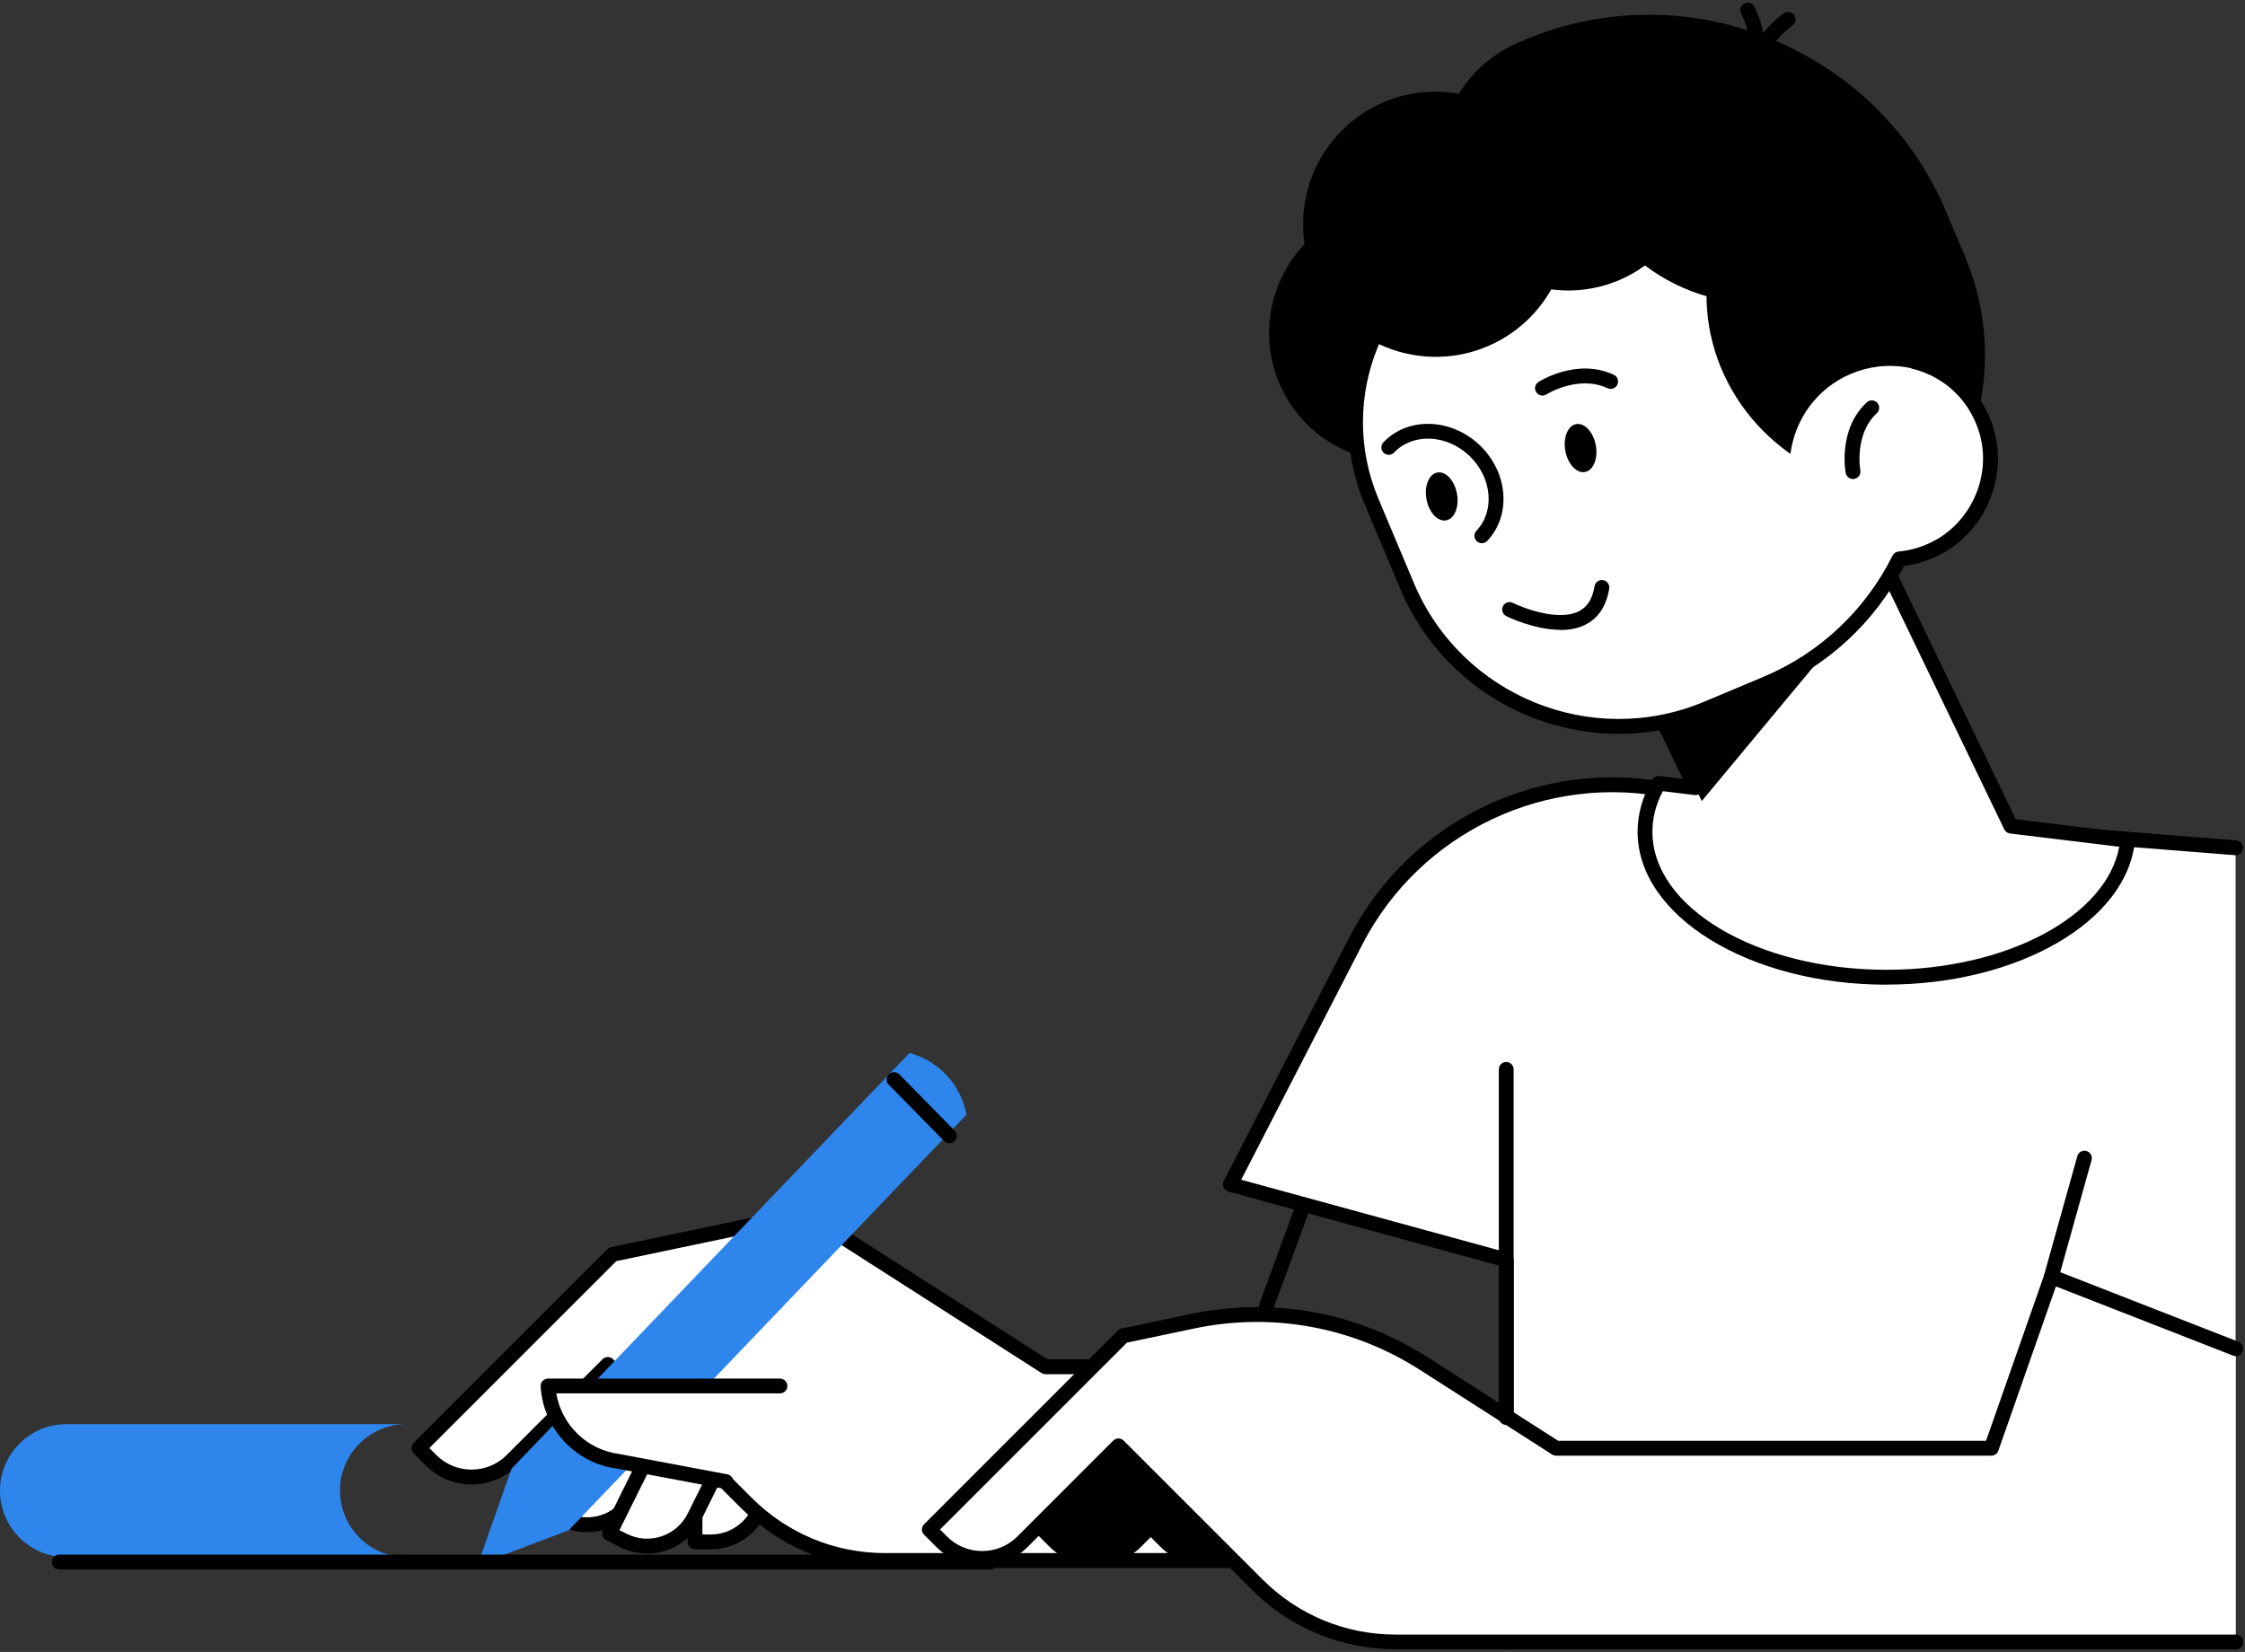 <?xml version="1.0" encoding="UTF-8"?> <svg xmlns="http://www.w3.org/2000/svg" width="303" height="223" viewBox="0 0 303 223" fill="none"><rect x="0" y="0" width="303" height="223" fill="#333333" stroke="none"/> <g clip-path="url(#clip0_931_2609)"> <path d="M301.73 114.435L237.44 109.335L225.86 106.815C208.63 103.075 191.04 111.365 182.97 127.035L166.06 159.875L203.3 170.075V221.635H301.73V114.435Z" fill="white"></path> <path d="M301.73 222.635H203.3C202.75 222.635 202.3 222.185 202.3 221.635V170.845L165.79 160.845C165.5 160.765 165.26 160.555 165.14 160.285C165.02 160.005 165.03 159.695 165.17 159.425L182.08 126.585C190.34 110.535 208.43 102.005 226.07 105.845L237.59 108.345L301.81 113.445C302.36 113.485 302.77 113.975 302.73 114.525C302.69 115.075 302.21 115.485 301.65 115.445L237.36 110.345C237.36 110.345 237.27 110.335 237.23 110.325L225.65 107.805C208.9 104.165 191.71 112.265 183.86 127.515L167.52 159.255L203.57 169.125C204 169.245 204.31 169.635 204.31 170.085V220.645H301.74C302.29 220.645 302.74 221.095 302.74 221.645C302.74 222.195 302.29 222.645 301.74 222.645L301.73 222.635Z" fill="black"></path> <path d="M93.8 186.185V208.135H95.95C99.88 208.135 103.06 204.955 103.06 201.025V188.095L93.8 186.185Z" fill="white"></path> <path d="M95.95 209.145H93.8C93.25 209.145 92.8 208.695 92.8 208.145V186.195C92.8 185.895 92.94 185.605 93.17 185.415C93.4 185.225 93.71 185.155 94 185.215L103.26 187.125C103.72 187.225 104.06 187.625 104.06 188.105V201.035C104.06 205.505 100.42 209.145 95.95 209.145ZM94.8 207.145H95.95C99.32 207.145 102.06 204.405 102.06 201.035V188.925L94.8 187.425V207.145Z" fill="black"></path> <path d="M139.16 210.655H119.44C112.43 210.655 105.71 207.875 100.75 202.915L82.02 184.185L69.08 197.125C66.07 200.135 61.18 200.135 58.17 197.125L56.52 195.475L82.67 169.325L108.82 163.835L141.1 184.495H171.37V210.645H139.17L139.16 210.655Z" fill="white"></path> <path d="M171.37 211.655H119.45C112.12 211.655 105.24 208.805 100.06 203.625L82.04 185.605L69.8 197.845C68.15 199.495 65.97 200.395 63.64 200.395C61.31 200.395 59.12 199.485 57.48 197.845L55.83 196.195C55.64 196.005 55.54 195.755 55.54 195.485C55.54 195.215 55.65 194.965 55.83 194.775L81.98 168.625C82.12 168.485 82.29 168.395 82.48 168.355L108.62 162.865C108.87 162.815 109.14 162.865 109.36 163.005L141.39 183.505H171.36C171.91 183.505 172.36 183.955 172.36 184.505V210.655C172.36 211.205 171.91 211.655 171.36 211.655H171.37ZM82.03 183.185C82.3 183.185 82.55 183.295 82.74 183.475L101.47 202.205C106.27 207.005 112.66 209.655 119.45 209.655H170.37V185.505H141.1C140.91 185.505 140.72 185.455 140.56 185.345L108.63 164.905L83.18 170.245L57.95 195.475L58.89 196.415C60.16 197.685 61.84 198.385 63.64 198.385C65.44 198.385 67.12 197.685 68.39 196.415L81.33 183.475C81.52 183.285 81.77 183.185 82.04 183.185H82.03Z" fill="black"></path> <path d="M88.19 186.715L72.67 202.235L74.19 203.755C76.97 206.535 81.47 206.535 84.25 203.755L93.39 194.615L88.19 186.715Z" fill="white"></path> <path d="M79.22 206.835C77.14 206.835 75.06 206.045 73.48 204.465L71.96 202.945C71.57 202.555 71.57 201.925 71.96 201.535L87.48 186.015C87.69 185.805 87.98 185.695 88.29 185.725C88.59 185.755 88.86 185.915 89.02 186.165L94.22 194.065C94.48 194.465 94.43 194.985 94.09 195.325L84.95 204.465C83.37 206.045 81.29 206.835 79.21 206.835H79.22ZM74.09 202.235L74.9 203.045C77.28 205.425 81.16 205.425 83.55 203.045L92.12 194.475L88.04 188.285L74.09 202.235Z" fill="black"></path> <path d="M92.02 187.355L82.26 207.015L84.18 207.965C87.7 209.715 91.97 208.275 93.71 204.755L99.46 193.175L92.01 187.345L92.02 187.355Z" fill="white"></path> <path d="M87.33 209.715C86.12 209.715 84.89 209.445 83.74 208.875L81.82 207.915C81.33 207.665 81.12 207.065 81.37 206.575L91.13 186.915C91.26 186.645 91.51 186.455 91.8 186.385C92.09 186.315 92.4 186.385 92.64 186.575L100.09 192.405C100.46 192.695 100.58 193.215 100.37 193.635L94.62 205.215C93.21 208.065 90.33 209.725 87.34 209.725L87.33 209.715ZM83.6 206.565L84.63 207.075C87.65 208.575 91.32 207.335 92.82 204.315L98.21 193.465L92.37 188.895L83.6 206.565Z" fill="black"></path> <path d="M122.76 142.135L69.05 198.255L64.48 211.215L76.76 206.575L130.47 150.455L130.25 149.635C129.32 146.155 126.68 143.395 123.26 142.295L122.76 142.135Z" fill="#2E85EC"></path> <path d="M128.14 154.335C127.88 154.335 127.62 154.235 127.43 154.035L119.96 146.435C119.57 146.045 119.58 145.405 119.97 145.025C120.36 144.635 121 144.645 121.38 145.035L128.85 152.635C129.24 153.025 129.23 153.665 128.84 154.045C128.64 154.235 128.39 154.335 128.14 154.335Z" fill="black"></path> <path d="M105.27 187.085H73.96V187.245C74.34 192.405 78.3 196.595 83.43 197.255L97.98 199.995L105.26 187.085H105.27Z" fill="white"></path> <path d="M97.99 201.005C97.93 201.005 97.87 201.005 97.8 200.985L83.25 198.245C77.72 197.535 73.38 192.935 72.98 187.325V187.165C72.95 186.885 73.04 186.615 73.23 186.415C73.42 186.215 73.69 186.095 73.96 186.095H105.27C105.82 186.095 106.27 186.545 106.27 187.095C106.27 187.645 105.82 188.095 105.27 188.095H75.08C75.79 192.345 79.22 195.715 83.56 196.275L98.17 199.025C98.71 199.125 99.07 199.645 98.97 200.195C98.88 200.675 98.46 201.005 97.99 201.005Z" fill="black"></path> <path d="M231.39 86.465L246.68 80.035C264.26 72.645 272.6 52.215 265.21 34.635L262.66 28.575C253.41 6.565 227.83 -3.885 205.82 5.365L206.69 12.125C192.89 17.925 186.35 33.955 192.14 47.755L203.64 75.125C208.15 85.865 220.63 90.965 231.37 86.445L231.39 86.465Z" fill="black"></path> <path d="M204.816 51.527C208.45 42.625 204.18 32.463 195.279 28.828C186.377 25.193 176.214 29.463 172.579 38.365C168.945 47.267 173.215 57.43 182.117 61.065C191.018 64.699 201.181 60.429 204.816 51.527Z" fill="black"></path> <path d="M271.41 111.535L244.34 55.415L211.82 71.105L228.82 106.345L223.88 105.745C222.68 107.795 222.02 109.985 222.02 112.285C222.02 123.135 236.62 131.925 254.62 131.925C272.62 131.925 286.16 123.755 287.16 113.445L271.41 111.525V111.535Z" fill="white"></path> <path d="M254.62 132.925C236.09 132.925 221.02 123.665 221.02 112.285C221.02 109.875 221.69 107.505 223.01 105.245C223.21 104.905 223.59 104.705 223.99 104.755L227.12 105.135L210.91 71.535C210.67 71.035 210.88 70.435 211.38 70.195L243.9 54.505C244.14 54.385 244.41 54.375 244.66 54.465C244.91 54.555 245.12 54.735 245.23 54.975L272.06 110.595L287.27 112.445C287.81 112.515 288.2 112.995 288.14 113.535C287.08 124.405 272.35 132.915 254.61 132.915L254.62 132.925ZM224.42 106.815C223.49 108.585 223.02 110.425 223.02 112.275C223.02 122.555 237.2 130.915 254.62 130.915C270.8 130.915 284.29 123.695 286.03 114.305L271.29 112.515C270.95 112.475 270.66 112.265 270.51 111.955L243.88 56.735L213.16 71.555L229.73 105.895C229.89 106.225 229.86 106.615 229.64 106.915C229.43 107.215 229.08 107.365 228.71 107.325L224.44 106.805L224.42 106.815Z" fill="black"></path> <path d="M253.3 79.725L229.68 108.135L213.07 73.695L219.23 67.535L233.84 60.485L253.3 79.725Z" fill="black"></path> <path d="M268.19 58.425C266.81 53.385 262.91 49.945 258.36 48.815C258.06 47.875 257.72 46.945 257.33 46.015L248.69 25.455C245.84 18.665 237.94 15.435 231.15 18.295L199.94 31.405C185.88 37.315 179.21 53.655 185.12 67.715L189.91 79.105C196.5 94.795 214.73 102.235 230.42 95.645L238.45 92.275C246.53 88.875 252.69 82.775 256.33 75.455C258.24 75.275 260.16 74.695 261.97 73.645C267.19 70.595 269.79 64.255 268.19 58.425Z" fill="white"></path> <path d="M218.48 99.065C206 99.065 194.12 91.705 188.99 79.495L184.2 68.105C178.06 53.495 184.95 36.625 199.56 30.485L230.77 17.375C234.3 15.895 238.21 15.875 241.78 17.335C245.35 18.795 248.13 21.545 249.62 25.075L258.26 45.635C258.57 46.375 258.86 47.145 259.15 47.995C264.07 49.415 267.79 53.185 269.16 58.175C270.87 64.395 268.06 71.265 262.48 74.525C260.77 75.525 258.92 76.155 256.98 76.405C253.07 83.975 246.65 89.925 238.84 93.205L230.81 96.575C226.78 98.265 222.6 99.065 218.48 99.065ZM236.33 18.245C234.73 18.245 233.11 18.555 231.54 19.215L200.33 32.325C186.74 38.035 180.33 53.735 186.04 67.325L190.83 78.715C197.23 93.935 214.81 101.115 230.03 94.715L238.06 91.345C245.59 88.175 251.76 82.375 255.43 75.005C255.59 74.695 255.89 74.485 256.23 74.455C258.08 74.285 259.84 73.715 261.46 72.775C266.27 69.965 268.69 64.045 267.22 58.685C265.99 54.225 262.59 50.895 258.11 49.775C257.78 49.695 257.51 49.445 257.4 49.115C257.08 48.115 256.75 47.225 256.4 46.395L247.76 25.835C245.77 21.095 241.16 18.245 236.31 18.245H236.33Z" fill="black"></path> <path d="M249.84 50.455C254.6 48.455 259.85 49.375 263.61 52.405C264.85 38.835 258.92 25.205 247.45 16.985C241.5 18.835 236.32 22.815 233.2 28.585C227.15 39.785 230.98 53.785 241.65 61.275C242.24 56.625 245.21 52.395 249.84 50.455Z" fill="black"></path> <path d="M250.09 64.665C249.62 64.665 249.2 64.335 249.11 63.855C249.06 63.615 248.05 57.935 251.95 54.315C252.35 53.935 252.99 53.965 253.36 54.365C253.73 54.765 253.71 55.405 253.31 55.775C250.23 58.635 251.07 63.435 251.08 63.485C251.18 64.025 250.82 64.545 250.28 64.645C250.22 64.655 250.16 64.665 250.1 64.665H250.09Z" fill="black"></path> <path d="M215.38 60.105C215.71 61.885 215.06 63.505 213.92 63.715C212.78 63.925 211.6 62.645 211.27 60.865C210.94 59.085 211.59 57.465 212.73 57.255C213.87 57.045 215.05 58.325 215.38 60.105Z" fill="black"></path> <path d="M196.64 66.635C196.97 68.415 196.32 70.035 195.18 70.245C194.04 70.455 192.86 69.175 192.53 67.395C192.2 65.615 192.85 63.995 193.99 63.785C195.13 63.575 196.31 64.855 196.64 66.635Z" fill="black"></path> <path d="M208.18 53.405C207.85 53.405 207.53 53.245 207.34 52.945C207.04 52.475 207.18 51.865 207.64 51.565C207.85 51.425 212.87 48.285 217.81 50.595C218.31 50.825 218.52 51.425 218.29 51.925C218.06 52.425 217.46 52.635 216.96 52.405C213.03 50.555 208.75 53.215 208.71 53.245C208.54 53.355 208.36 53.405 208.17 53.405H208.18Z" fill="black"></path> <path d="M210.6 85.025C207.09 85.025 203.5 83.275 203.3 83.175C202.81 82.925 202.6 82.335 202.85 81.835C203.09 81.335 203.7 81.135 204.19 81.385C205.77 82.165 210.44 83.885 213.1 82.515C214.25 81.925 214.93 80.825 215.21 79.145C215.3 78.595 215.81 78.225 216.36 78.315C216.91 78.405 217.28 78.915 217.19 79.465C216.81 81.785 215.75 83.415 214.02 84.305C212.98 84.845 211.8 85.045 210.6 85.045V85.025Z" fill="black"></path> <path d="M200 73.325C199.75 73.325 199.5 73.235 199.31 73.055C198.91 72.675 198.89 72.045 199.27 71.645C201.8 68.975 201.37 64.435 198.31 61.525C195.25 58.615 190.69 58.425 188.16 61.085C187.78 61.485 187.15 61.505 186.75 61.125C186.35 60.745 186.33 60.115 186.71 59.715C190 56.245 195.83 56.415 199.69 60.075C203.55 63.745 204.02 69.545 200.73 73.015C200.53 73.225 200.27 73.325 200 73.325Z" fill="black"></path> <path d="M211.526 32.582C212.803 22.779 205.891 13.797 196.087 12.52C186.284 11.244 177.302 18.156 176.026 27.959C174.749 37.762 181.661 46.744 191.464 48.02C201.267 49.297 210.249 42.385 211.526 32.582Z" fill="black"></path> <path d="M236.62 12.935C236.12 12.935 235.69 12.565 235.63 12.065C234.85 5.875 240.53 1.945 240.78 1.785C241.24 1.475 241.86 1.595 242.17 2.055C242.48 2.515 242.36 3.135 241.91 3.445C241.86 3.475 237 6.855 237.63 11.815C237.7 12.365 237.31 12.865 236.76 12.935C236.72 12.935 236.68 12.935 236.63 12.935H236.62Z" fill="black"></path> <path d="M235.8 12.815C235.6 12.815 235.41 12.755 235.23 12.635C234.77 12.325 234.66 11.695 234.97 11.245C237.81 7.125 235.04 1.895 235.01 1.835C234.75 1.345 234.93 0.745 235.41 0.475C235.9 0.215 236.5 0.395 236.76 0.875C236.9 1.135 240.15 7.235 236.61 12.375C236.42 12.655 236.1 12.805 235.79 12.805L235.8 12.815Z" fill="black"></path> <path d="M214.31 7.665C232.6 2.575 252.2 11.415 260.32 28.945C257.5 33.185 253.38 36.715 248.24 38.875C234.89 44.485 219.75 38.735 214.41 26.035C211.87 19.985 212.02 13.455 214.3 7.665H214.31Z" fill="black"></path> <path d="M226.487 30.997C231.566 22.832 229.063 12.096 220.898 7.018C212.734 1.94 201.998 4.442 196.92 12.607C191.841 20.772 194.344 31.508 202.509 36.586C210.673 41.664 221.409 39.162 226.487 30.997Z" fill="black"></path> <path d="M45.89 201.225C45.89 196.265 49.91 192.245 54.87 192.245H8.98C4.02 192.245 0 196.265 0 201.225C0 206.185 4.02 210.205 8.98 210.205H54.87C49.91 210.205 45.89 206.185 45.89 201.225Z" fill="#2E85EC"></path> <path d="M133.68 211.865H7.98C7.43 211.865 6.98 211.415 6.98 210.865C6.98 210.315 7.43 209.865 7.98 209.865H133.68C134.23 209.865 134.68 210.315 134.68 210.865C134.68 211.415 134.23 211.865 133.68 211.865Z" fill="black"></path> <path d="M153.28 208.105L166.15 195.235H151.95L140.73 206.455L142.38 208.105C145.39 211.115 150.28 211.115 153.29 208.105H153.28Z" fill="black"></path> <path d="M147.83 211.365C145.6 211.365 143.37 210.515 141.67 208.815L140.02 207.165C139.63 206.775 139.63 206.145 140.02 205.755L151.24 194.535C151.43 194.345 151.68 194.245 151.95 194.245H166.15C166.55 194.245 166.92 194.485 167.07 194.865C167.23 195.235 167.14 195.665 166.85 195.955L153.98 208.825C152.28 210.525 150.05 211.375 147.82 211.375L147.83 211.365ZM142.14 206.465L143.08 207.405C145.7 210.025 149.96 210.025 152.58 207.405L163.74 196.245H152.36L142.14 206.465Z" fill="black"></path> <path d="M168.25 208.105L181.12 195.235H166.92L155.7 206.455L157.35 208.105C160.36 211.115 165.25 211.115 168.26 208.105H168.25Z" fill="black"></path> <path d="M162.79 211.365C160.56 211.365 158.33 210.515 156.63 208.815L154.98 207.165C154.59 206.775 154.59 206.145 154.98 205.755L166.2 194.535C166.39 194.345 166.64 194.245 166.91 194.245H181.11C181.51 194.245 181.88 194.485 182.03 194.865C182.19 195.235 182.1 195.665 181.81 195.955L168.94 208.825C167.24 210.525 165.01 211.375 162.78 211.375L162.79 211.365ZM157.1 206.465L158.04 207.405C160.66 210.025 164.92 210.025 167.54 207.405L178.7 196.245H167.33L157.11 206.465H157.1Z" fill="black"></path> <path d="M301.73 221.635H188.35C181.34 221.635 174.62 218.855 169.66 213.895L150.93 195.165L137.99 208.105C134.98 211.115 130.09 211.115 127.08 208.105L125.43 206.455L151.58 180.305L160.97 178.335C171.71 176.085 182.91 178.135 192.15 184.045L210 195.475H268.75L276.86 172.325L301.73 182.035V221.625V221.635Z" fill="white"></path> <path d="M301.73 222.635H188.35C181.02 222.635 174.14 219.785 168.96 214.605L150.94 196.585L138.7 208.825C135.3 212.225 129.77 212.225 126.37 208.825L124.72 207.175C124.33 206.785 124.33 206.155 124.72 205.765L150.87 179.615C151.01 179.475 151.18 179.385 151.37 179.345L160.76 177.375C171.82 175.055 183.16 177.125 192.69 183.225L210.3 194.495H268.05L275.93 172.015C276.02 171.755 276.21 171.555 276.46 171.435C276.71 171.325 276.99 171.315 277.24 171.415L302.11 181.125C302.62 181.325 302.88 181.905 302.68 182.425C302.48 182.945 301.9 183.195 301.38 182.995L277.48 173.655L269.71 195.835C269.57 196.235 269.19 196.505 268.77 196.505H210.02C209.83 196.505 209.64 196.455 209.48 196.345L191.63 184.915C182.55 179.105 171.74 177.125 161.19 179.335L152.1 181.245L126.87 206.475L127.81 207.415C130.43 210.035 134.69 210.035 137.31 207.415L150.25 194.475C150.64 194.085 151.27 194.085 151.66 194.475L170.39 213.205C175.19 218.005 181.58 220.655 188.37 220.655H301.75C302.3 220.655 302.75 221.105 302.75 221.655C302.75 222.205 302.3 222.655 301.75 222.655L301.73 222.635Z" fill="black"></path> <path d="M203.29 192.355C202.74 192.355 202.29 191.905 202.29 191.355V144.355C202.29 143.805 202.74 143.355 203.29 143.355C203.84 143.355 204.29 143.805 204.29 144.355V191.355C204.29 191.905 203.84 192.355 203.29 192.355Z" fill="black"></path> <path d="M170.93 177.285C170.82 177.285 170.7 177.265 170.59 177.225C170.07 177.035 169.8 176.465 170 175.945L174.88 162.645C175.07 162.125 175.65 161.865 176.16 162.055C176.68 162.245 176.95 162.815 176.75 163.335L171.87 176.635C171.72 177.035 171.34 177.295 170.93 177.295V177.285Z" fill="black"></path> <path d="M276.86 173.335C276.77 173.335 276.68 173.325 276.59 173.295C276.06 173.145 275.75 172.595 275.9 172.065L280.37 156.065C280.52 155.535 281.07 155.225 281.6 155.375C282.13 155.525 282.44 156.075 282.29 156.605L277.82 172.605C277.7 173.045 277.29 173.335 276.86 173.335Z" fill="black"></path> </g> <defs> <clipPath id="clip0_931_2609"> <rect width="302.73" height="222.27" fill="white" transform="translate(0 0.365)"></rect> </clipPath> </defs> </svg> 